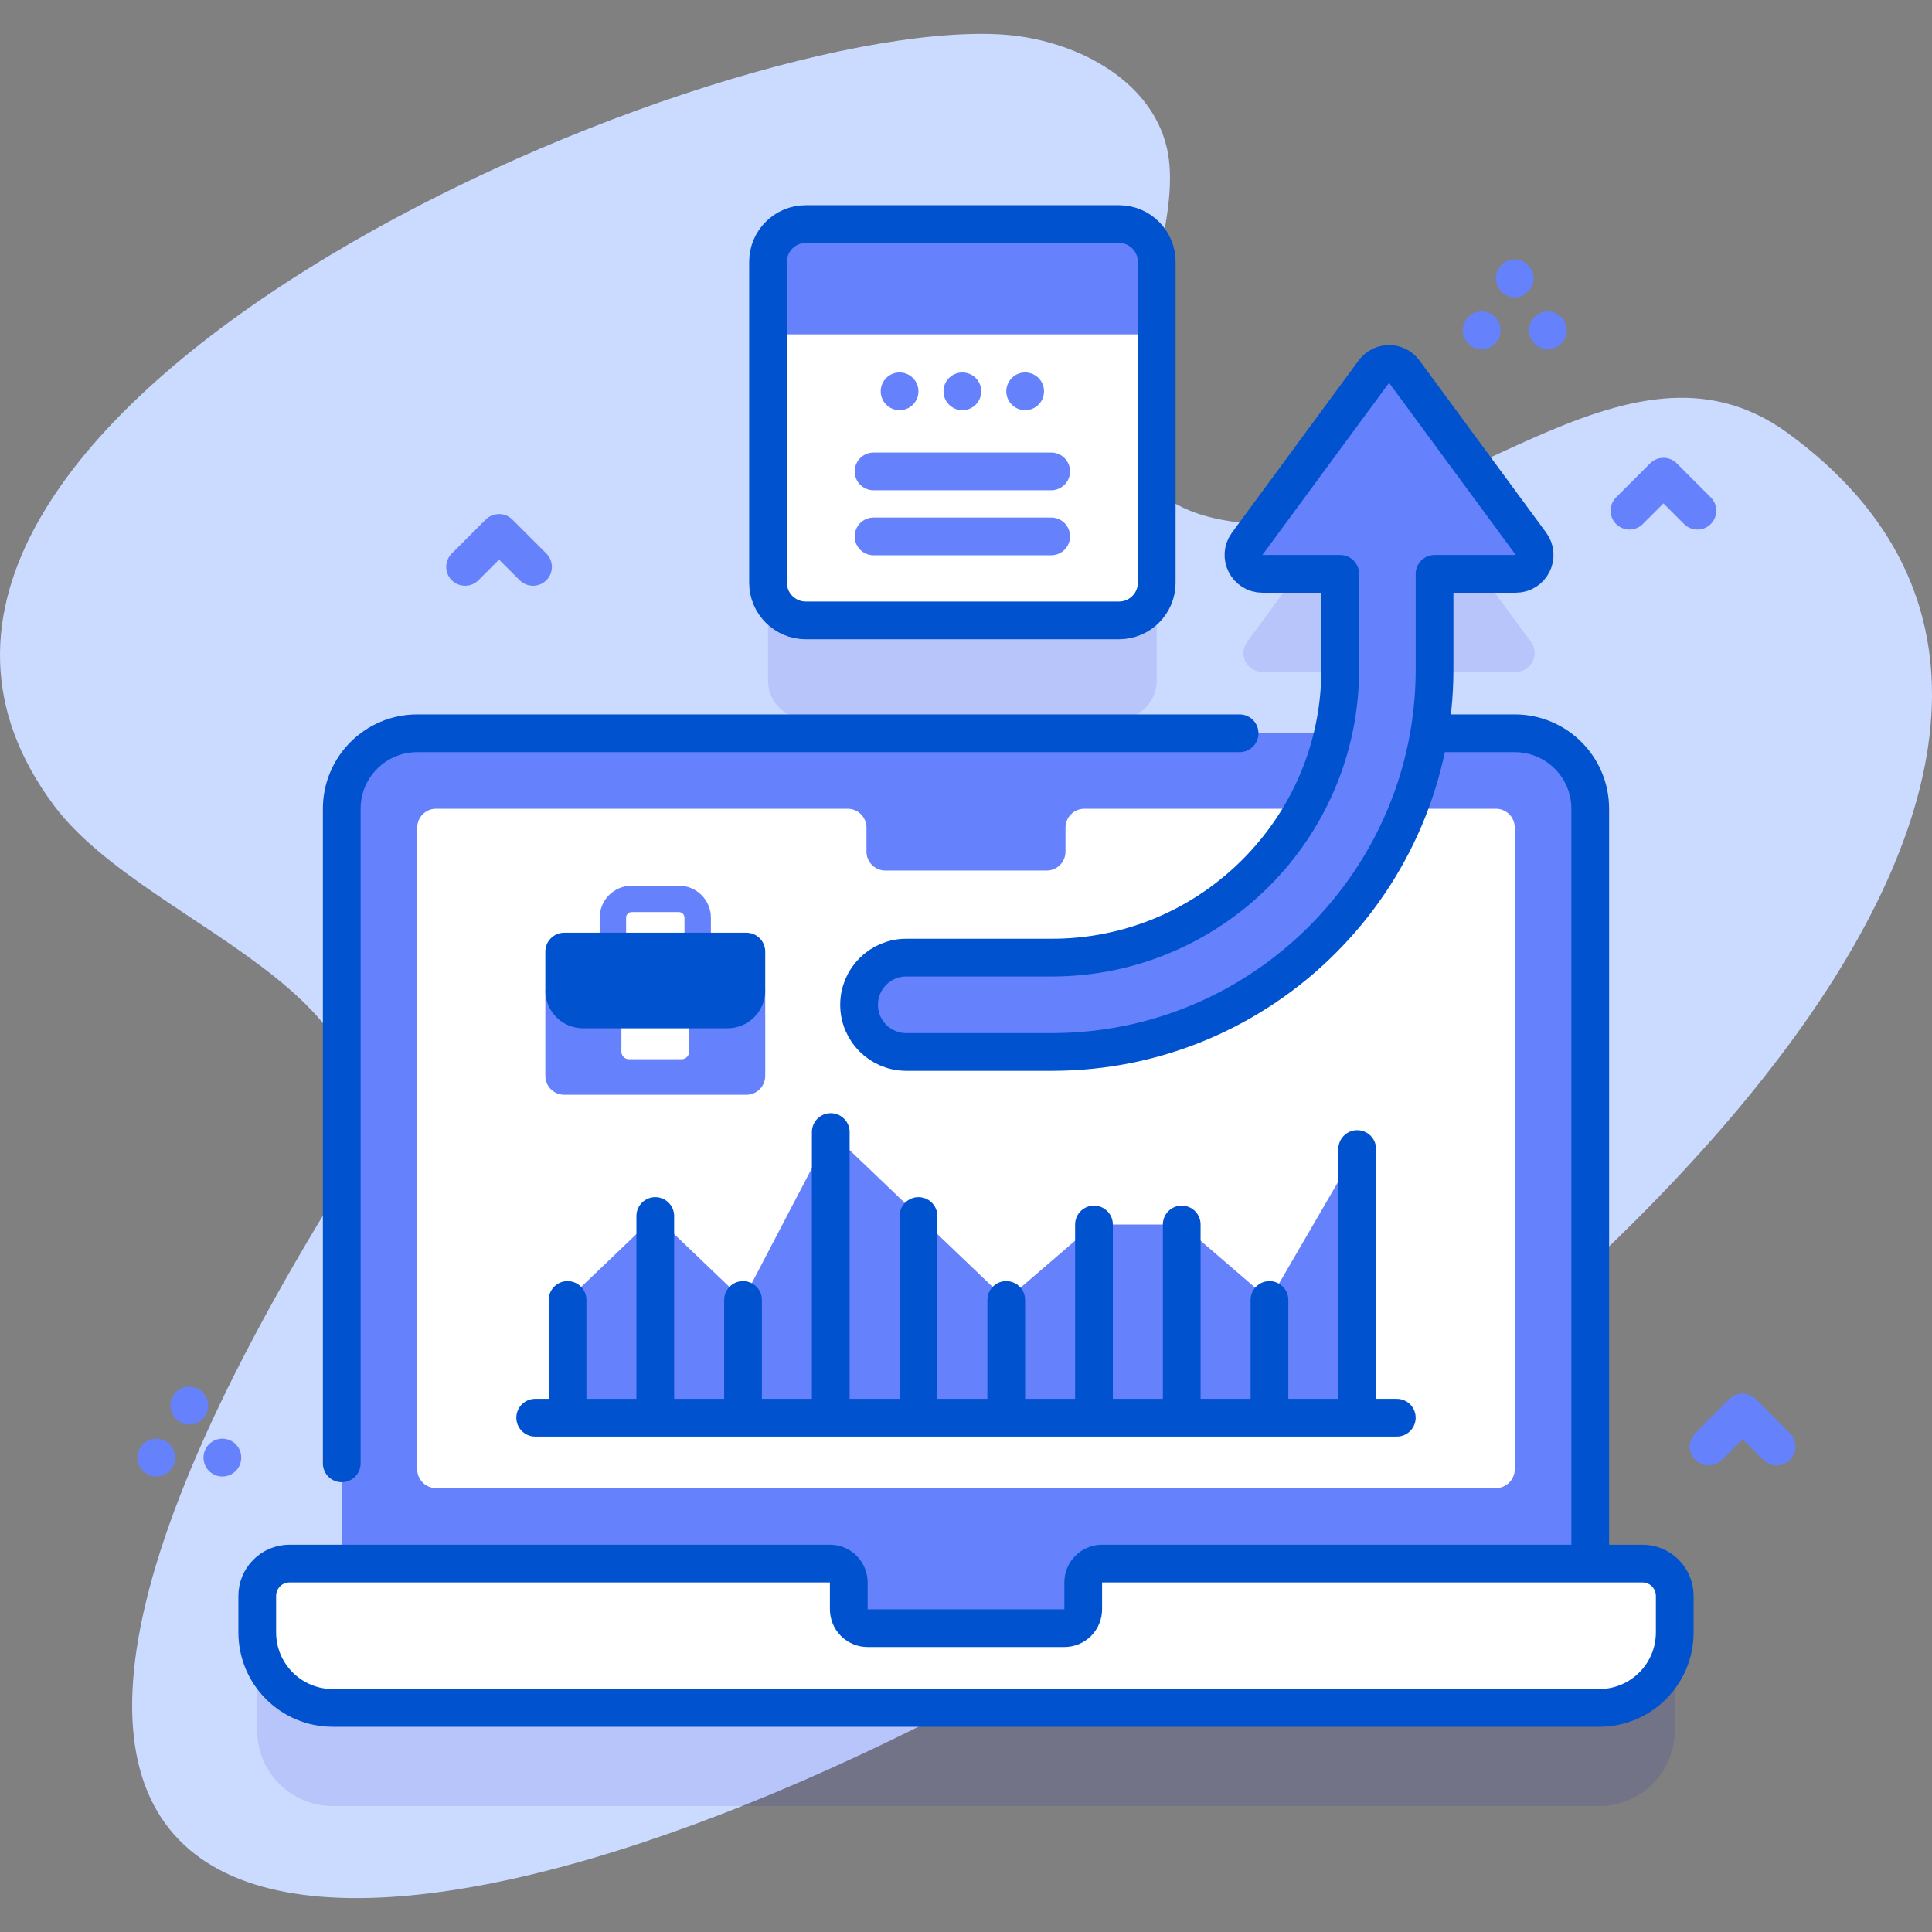 <?xml version="1.0" encoding="UTF-8"?> <svg xmlns="http://www.w3.org/2000/svg" width="512" height="512" viewBox="0 0 512 512" fill="none"><rect x="0" y="0" width="512" height="512" fill="#808080" stroke="none"/><path d="M473.74 114.746C430.305 83.097 383.289 142.464 332.109 138.808C270.03 134.374 316.571 71.525 309.254 39.316C305.012 20.64 284.046 10.133 264.925 9.106C184.545 4.796 -61.357 111.821 14.26 213.409C40.037 248.039 120.539 264.78 87.051 319.711C-183.911 764.182 702.944 281.764 473.74 114.746Z" fill="#CBDAFF"></path><g opacity="0.1"><path d="M435.265 440.362H421.429V240.324C421.429 229.278 412.475 220.324 401.429 220.324H378.747C379.695 214.721 380.172 209.048 380.173 203.364V178.072H401.695C405.794 178.072 408.152 173.41 405.722 170.108L372.144 124.485C370.146 121.77 366.088 121.77 364.09 124.485L330.512 170.108C328.082 173.41 330.439 178.072 334.539 178.072H355.174V203.364C355.174 209.194 354.496 214.865 353.253 220.324H110.567C99.521 220.324 90.567 229.278 90.567 240.324V440.361H76.735C74.465 440.361 72.287 441.263 70.682 442.869C69.077 444.474 68.175 446.651 68.175 448.921V458.611C68.175 469.657 77.129 478.611 88.175 478.611H423.825C434.865 478.611 443.825 469.661 443.825 458.611V448.921C443.825 446.651 442.923 444.474 441.317 442.869C439.712 441.264 437.535 440.362 435.265 440.362Z" fill="#0000CA"></path><path d="M213.536 190.414H296.543C302.066 190.414 306.543 185.937 306.543 180.414V95.383C306.543 89.86 302.066 85.383 296.543 85.383H213.536C208.013 85.383 203.536 89.86 203.536 95.383V180.414C203.536 185.937 208.013 190.414 213.536 190.414Z" fill="#0000CA"></path></g><path d="M421.43 214.328V436.358H90.57V214.328C90.57 203.278 99.52 194.328 110.57 194.328H401.43C412.47 194.328 421.43 203.278 421.43 214.328Z" fill="#6581FC"></path><path d="M421.429 411.804V214.328C421.429 203.282 412.475 194.328 401.429 194.328H380.173M328.507 194.328H110.567C99.521 194.328 90.567 203.282 90.567 214.328V387.801" stroke="#0052CF" stroke-width="10" stroke-miterlimit="10" stroke-linecap="round" stroke-linejoin="round"></path><path d="M401.427 219.324V389.364C401.427 390.69 400.9 391.962 399.962 392.9C399.025 393.837 397.753 394.364 396.427 394.364H115.567C114.241 394.364 112.969 393.837 112.031 392.9C111.094 391.962 110.567 390.69 110.567 389.364V219.324C110.567 217.998 111.094 216.726 112.031 215.789C112.969 214.851 114.241 214.324 115.567 214.324H224.627C225.953 214.324 227.225 214.851 228.162 215.789C229.1 216.726 229.627 217.998 229.627 219.324V225.704C229.627 227.03 230.154 228.302 231.091 229.24C232.029 230.177 233.301 230.704 234.627 230.704H277.367C278.693 230.704 279.965 230.177 280.902 229.24C281.84 228.302 282.367 227.03 282.367 225.704V219.324C282.367 217.998 282.894 216.726 283.831 215.789C284.769 214.851 286.041 214.324 287.367 214.324H396.427C397.753 214.324 399.025 214.851 399.962 215.789C400.9 216.726 401.427 217.998 401.427 219.324ZM435.265 414.364C437.535 414.364 439.712 415.266 441.318 416.871C442.923 418.477 443.825 420.654 443.825 422.924V432.614C443.825 443.664 434.865 452.614 423.825 452.614H88.175C77.129 452.614 68.175 443.66 68.175 432.614V422.924C68.175 420.654 69.077 418.477 70.682 416.871C72.287 415.266 74.465 414.364 76.735 414.364H219.935C221.261 414.364 222.533 414.891 223.47 415.829C224.408 416.766 224.935 418.038 224.935 419.364V426.484C224.935 427.81 225.462 429.082 226.399 430.02C227.337 430.957 228.609 431.484 229.935 431.484H282.065C283.391 431.484 284.663 430.957 285.6 430.02C286.538 429.082 287.065 427.81 287.065 426.484V419.364C287.065 418.038 287.592 416.766 288.529 415.829C289.467 414.891 290.739 414.364 292.065 414.364H435.265Z" fill="white"></path><path d="M435.265 414.363C437.535 414.363 439.712 415.265 441.318 416.87C442.923 418.476 443.825 420.653 443.825 422.923V432.613C443.825 443.663 434.865 452.613 423.825 452.613H88.175C77.129 452.613 68.175 443.659 68.175 432.613V422.923C68.175 420.653 69.077 418.476 70.682 416.87C72.287 415.265 74.465 414.363 76.735 414.363H219.935C221.261 414.363 222.533 414.89 223.47 415.828C224.408 416.765 224.935 418.037 224.935 419.363V426.483C224.935 427.809 225.462 429.081 226.399 430.019C227.337 430.957 228.609 431.483 229.935 431.483H282.065C283.391 431.483 284.663 430.957 285.6 430.019C286.538 429.081 287.065 427.809 287.065 426.483V419.363C287.065 418.037 287.592 416.765 288.529 415.828C289.467 414.89 290.739 414.363 292.065 414.363H435.265Z" stroke="#0052CF" stroke-width="10" stroke-miterlimit="10" stroke-linecap="round" stroke-linejoin="round"></path><path d="M336.421 344.506L313.169 324.506H289.917L266.665 344.506L220.161 300.008L196.909 344.506L173.657 322.257L150.405 344.506V375.707H359.673V304.506L336.421 344.506Z" fill="#6581FC"></path><path d="M266.665 375.707V344.506M243.413 375.707V322.257M289.917 375.707V324.506M313.169 375.707V324.506M336.421 375.707V344.506M359.673 375.707V304.506M220.161 374.635V300.008M196.909 374.635V344.506M173.657 374.635V322.257M150.405 375.707V344.506M141.833 375.707H370.167" stroke="#0052CF" stroke-width="10" stroke-miterlimit="10" stroke-linecap="round" stroke-linejoin="round"></path><path d="M162.42 250.178V243.211C162.42 241.885 162.947 240.613 163.884 239.675C164.822 238.738 166.094 238.211 167.42 238.211H179.895C181.221 238.211 182.493 238.738 183.43 239.675C184.368 240.613 184.895 241.885 184.895 243.211V250.178" stroke="#6581FC" stroke-width="7" stroke-miterlimit="10" stroke-linecap="round" stroke-linejoin="round"></path><path d="M202.794 262.504H144.52V285.122C144.52 286.448 145.047 287.72 145.984 288.657C146.922 289.595 148.194 290.122 149.52 290.122H197.794C199.12 290.122 200.392 289.595 201.33 288.657C202.267 287.72 202.794 286.448 202.794 285.122V262.504Z" fill="#6581FC"></path><path d="M180.634 280.704H166.68C166.149 280.704 165.641 280.493 165.265 280.118C164.89 279.743 164.68 279.235 164.68 278.704V270.035H182.633V278.704C182.634 279.809 181.738 280.704 180.634 280.704Z" fill="white"></path><path d="M192.794 272.504H154.52C148.997 272.504 144.52 268.027 144.52 262.504V252.184C144.52 250.858 145.047 249.586 145.984 248.648C146.922 247.71 148.194 247.184 149.52 247.184H197.794C199.12 247.184 200.392 247.71 201.33 248.648C202.267 249.586 202.794 250.858 202.794 252.184V262.504C202.794 268.027 198.317 272.504 192.794 272.504Z" fill="#0052CF"></path><path d="M405.722 144.112L372.144 98.489C370.146 95.774 366.088 95.774 364.09 98.489L330.512 144.112C328.082 147.414 330.439 152.076 334.539 152.076H355.174V177.368C355.174 219.501 320.896 253.779 278.763 253.779H240.162C233.259 253.779 227.662 259.376 227.662 266.279C227.662 273.182 233.259 278.779 240.162 278.779H278.763C334.681 278.779 380.174 233.286 380.174 177.368V152.076H401.696C405.795 152.076 408.152 147.414 405.722 144.112Z" fill="#6581FC"></path><path d="M405.722 144.112L372.144 98.489C370.146 95.774 366.088 95.774 364.09 98.489L330.512 144.112C328.082 147.414 330.439 152.076 334.539 152.076H355.174V177.368C355.174 219.501 320.896 253.779 278.763 253.779H240.162C233.259 253.779 227.662 259.376 227.662 266.279C227.662 273.182 233.259 278.779 240.162 278.779H278.763C334.681 278.779 380.174 233.286 380.174 177.368V152.076H401.696C405.795 152.076 408.152 147.414 405.722 144.112Z" stroke="#0052CF" stroke-width="10" stroke-miterlimit="10" stroke-linecap="round" stroke-linejoin="round"></path><path d="M296.543 164.414H213.536C208.013 164.414 203.536 159.937 203.536 154.414V69.383C203.536 63.86 208.013 59.383 213.536 59.383H296.543C302.066 59.383 306.543 63.86 306.543 69.383V154.414C306.543 159.937 302.065 164.414 296.543 164.414Z" fill="white"></path><path d="M306.543 88.614V69.383C306.543 63.86 302.066 59.383 296.543 59.383H213.536C208.013 59.383 203.536 63.86 203.536 69.383V88.614H306.543Z" fill="#6581FC"></path><path d="M296.543 164.414H213.536C208.013 164.414 203.536 159.937 203.536 154.414V69.383C203.536 63.86 208.013 59.383 213.536 59.383H296.543C302.066 59.383 306.543 63.86 306.543 69.383V154.414C306.543 159.937 302.065 164.414 296.543 164.414Z" stroke="#0052CF" stroke-width="10" stroke-miterlimit="10" stroke-linecap="round" stroke-linejoin="round"></path><path d="M278.577 142.15H231.501M278.577 124.93H231.501" stroke="#6581FC" stroke-width="10" stroke-miterlimit="10" stroke-linecap="round" stroke-linejoin="round"></path><path d="M271.679 108.707C274.44 108.707 276.679 106.468 276.679 103.707C276.679 100.946 274.44 98.707 271.679 98.707C268.917 98.707 266.679 100.946 266.679 103.707C266.679 106.468 268.917 108.707 271.679 108.707Z" fill="#6581FC"></path><path d="M255.039 108.707C257.8 108.707 260.039 106.468 260.039 103.707C260.039 100.946 257.8 98.707 255.039 98.707C252.278 98.707 250.039 100.946 250.039 103.707C250.039 106.468 252.278 108.707 255.039 108.707Z" fill="#6581FC"></path><path d="M238.399 108.707C241.16 108.707 243.399 106.468 243.399 103.707C243.399 100.946 241.16 98.707 238.399 98.707C235.638 98.707 233.399 100.946 233.399 103.707C233.399 106.468 235.638 108.707 238.399 108.707Z" fill="#6581FC"></path><path d="M449.827 135.336L440.827 126.336L431.827 135.336M141.255 150.229L132.255 141.229L123.255 150.229M470.811 383.339L461.811 374.339L452.811 383.339M401.427 73.786V73.766M410.193 87.552V87.532M392.66 87.552V87.532M50.166 372.521V372.501M58.933 386.287V386.267M41.4 386.287V386.267" stroke="#6581FC" stroke-width="10" stroke-miterlimit="10" stroke-linecap="round" stroke-linejoin="round"></path></svg> 